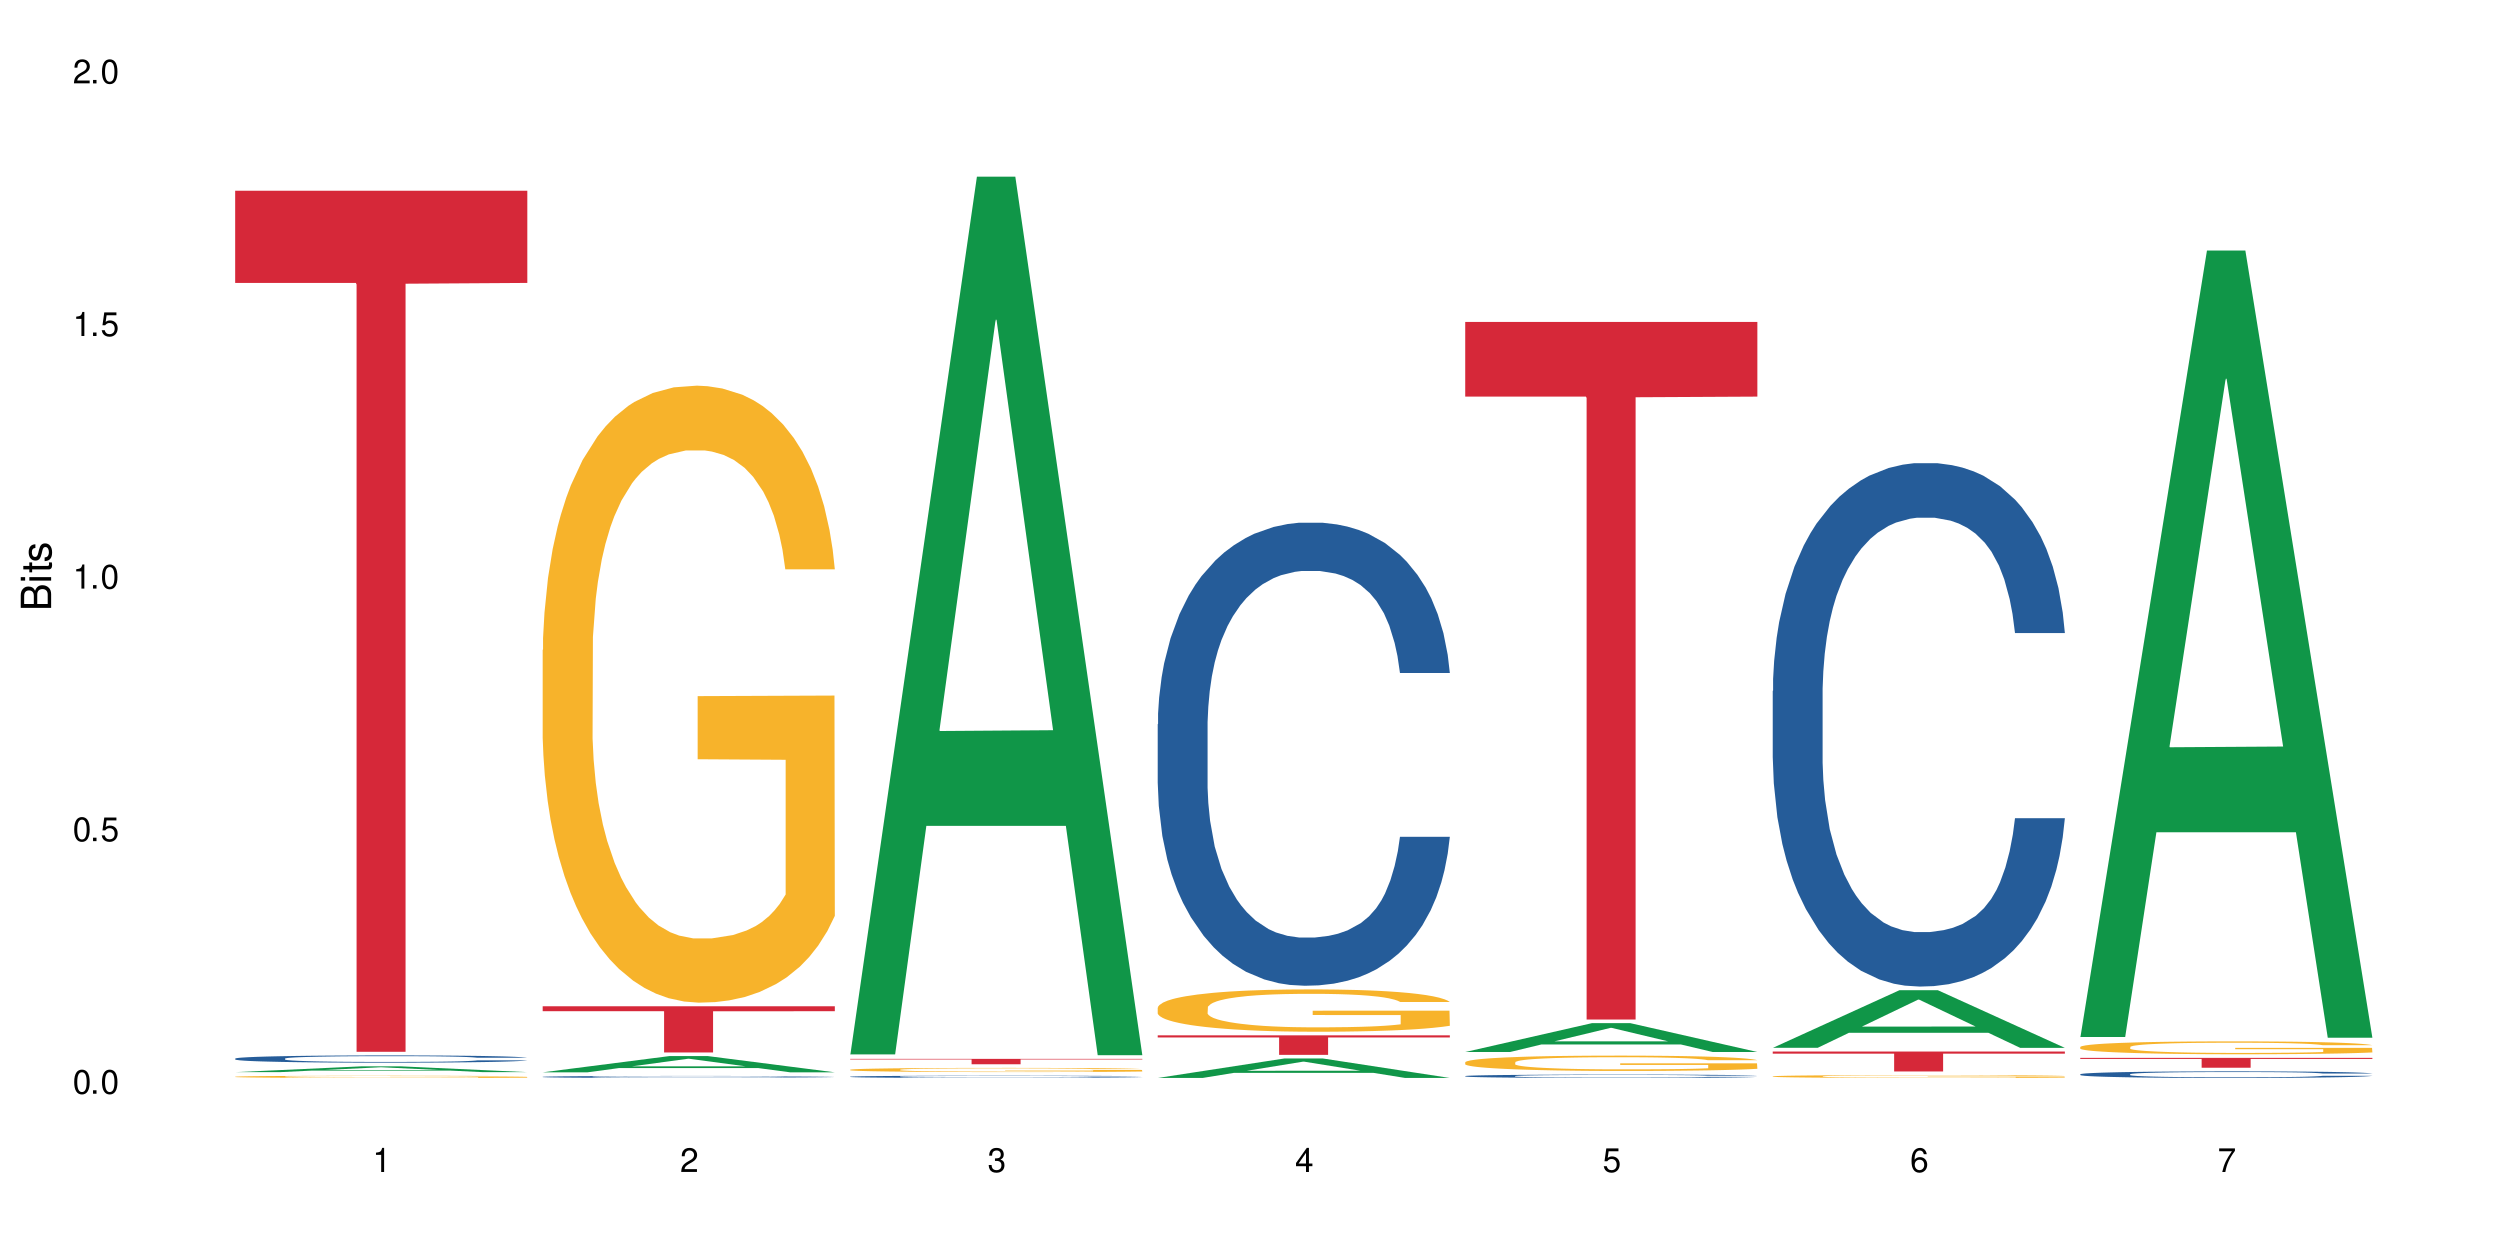<?xml version="1.0" encoding="UTF-8"?>
<svg xmlns="http://www.w3.org/2000/svg" xmlns:xlink="http://www.w3.org/1999/xlink" width="720" height="360" viewBox="0 0 720 360">
<defs>
<g>
<g id="glyph-0-0">
</g>
<g id="glyph-0-1">
<path d="M 2.641 -6.938 C 2 -6.938 1.422 -6.656 1.078 -6.172 C 0.641 -5.562 0.406 -4.641 0.406 -3.359 C 0.406 -1.016 1.188 0.219 2.641 0.219 C 4.078 0.219 4.859 -1.016 4.859 -3.297 C 4.859 -4.641 4.656 -5.547 4.203 -6.172 C 3.844 -6.656 3.281 -6.938 2.641 -6.938 Z M 2.641 -6.188 C 3.547 -6.188 4 -5.25 4 -3.375 C 4 -1.406 3.562 -0.484 2.625 -0.484 C 1.734 -0.484 1.281 -1.438 1.281 -3.344 C 1.281 -5.25 1.734 -6.188 2.641 -6.188 Z M 2.641 -6.188 "/>
</g>
<g id="glyph-0-2">
<path d="M 1.828 -1 L 0.828 -1 L 0.828 0 L 1.828 0 Z M 1.828 -1 "/>
</g>
<g id="glyph-0-3">
<path d="M 4.562 -6.797 L 1.062 -6.797 L 0.547 -3.094 L 1.328 -3.094 C 1.719 -3.562 2.047 -3.734 2.578 -3.734 C 3.484 -3.734 4.062 -3.109 4.062 -2.094 C 4.062 -1.125 3.484 -0.531 2.578 -0.531 C 1.828 -0.531 1.375 -0.906 1.188 -1.672 L 0.328 -1.672 C 0.453 -1.109 0.547 -0.844 0.75 -0.594 C 1.125 -0.078 1.828 0.219 2.594 0.219 C 3.969 0.219 4.922 -0.781 4.922 -2.219 C 4.922 -3.562 4.031 -4.484 2.719 -4.484 C 2.25 -4.484 1.859 -4.359 1.469 -4.062 L 1.734 -5.969 L 4.562 -5.969 Z M 4.562 -6.797 "/>
</g>
<g id="glyph-0-4">
<path d="M 2.484 -4.938 L 2.484 0 L 3.328 0 L 3.328 -6.938 L 2.766 -6.938 C 2.469 -5.875 2.281 -5.734 0.984 -5.562 L 0.984 -4.938 Z M 2.484 -4.938 "/>
</g>
<g id="glyph-0-5">
<path d="M 4.859 -0.828 L 1.281 -0.828 C 1.359 -1.406 1.672 -1.781 2.5 -2.281 L 3.469 -2.828 C 4.406 -3.344 4.906 -4.062 4.906 -4.906 C 4.906 -5.484 4.672 -6.031 4.266 -6.406 C 3.859 -6.766 3.375 -6.938 2.719 -6.938 C 1.859 -6.938 1.219 -6.625 0.844 -6.031 C 0.609 -5.672 0.5 -5.234 0.484 -4.531 L 1.328 -4.531 C 1.359 -5.016 1.406 -5.281 1.531 -5.516 C 1.75 -5.938 2.188 -6.203 2.703 -6.203 C 3.469 -6.203 4.031 -5.641 4.031 -4.891 C 4.031 -4.344 3.719 -3.859 3.125 -3.516 L 2.234 -3 C 0.812 -2.172 0.406 -1.531 0.328 -0.016 L 4.859 -0.016 Z M 4.859 -0.828 "/>
</g>
<g id="glyph-0-6">
<path d="M 2.125 -3.188 L 2.578 -3.188 C 3.5 -3.188 3.984 -2.766 3.984 -1.922 C 3.984 -1.062 3.469 -0.531 2.594 -0.531 C 1.656 -0.531 1.203 -1 1.156 -2.016 L 0.312 -2.016 C 0.344 -1.453 0.438 -1.094 0.609 -0.781 C 0.953 -0.109 1.625 0.219 2.547 0.219 C 3.953 0.219 4.859 -0.625 4.859 -1.938 C 4.859 -2.828 4.516 -3.297 3.703 -3.594 C 4.344 -3.844 4.656 -4.328 4.656 -5.031 C 4.656 -6.219 3.875 -6.938 2.578 -6.938 C 1.203 -6.938 0.484 -6.172 0.453 -4.703 L 1.297 -4.703 C 1.312 -5.125 1.344 -5.359 1.453 -5.578 C 1.641 -5.969 2.062 -6.203 2.594 -6.203 C 3.344 -6.203 3.797 -5.75 3.797 -5 C 3.797 -4.516 3.609 -4.219 3.25 -4.047 C 3.016 -3.953 2.703 -3.922 2.125 -3.906 Z M 2.125 -3.188 "/>
</g>
<g id="glyph-0-7">
<path d="M 3.141 -1.672 L 3.141 0 L 3.984 0 L 3.984 -1.672 L 4.984 -1.672 L 4.984 -2.438 L 3.984 -2.438 L 3.984 -6.938 L 3.359 -6.938 L 0.266 -2.578 L 0.266 -1.672 Z M 3.141 -2.438 L 1 -2.438 L 3.141 -5.5 Z M 3.141 -2.438 "/>
</g>
<g id="glyph-0-8">
<path d="M 4.781 -5.125 C 4.609 -6.266 3.891 -6.938 2.844 -6.938 C 2.094 -6.938 1.422 -6.578 1.031 -5.953 C 0.594 -5.266 0.406 -4.422 0.406 -3.172 C 0.406 -2 0.578 -1.25 0.984 -0.641 C 1.359 -0.078 1.953 0.219 2.703 0.219 C 3.984 0.219 4.922 -0.75 4.922 -2.094 C 4.922 -3.375 4.062 -4.281 2.844 -4.281 C 2.172 -4.281 1.641 -4.031 1.281 -3.516 C 1.281 -5.234 1.828 -6.188 2.797 -6.188 C 3.391 -6.188 3.797 -5.797 3.938 -5.125 Z M 2.734 -3.531 C 3.547 -3.531 4.062 -2.953 4.062 -2.031 C 4.062 -1.156 3.484 -0.531 2.703 -0.531 C 1.922 -0.531 1.328 -1.188 1.328 -2.078 C 1.328 -2.938 1.906 -3.531 2.734 -3.531 Z M 2.734 -3.531 "/>
</g>
<g id="glyph-0-9">
<path d="M 4.984 -6.797 L 0.438 -6.797 L 0.438 -5.969 L 4.109 -5.969 C 2.5 -3.656 1.828 -2.234 1.328 0 L 2.219 0 C 2.594 -2.172 3.453 -4.047 4.984 -6.094 Z M 4.984 -6.797 "/>
</g>
<g id="glyph-1-0">
</g>
<g id="glyph-1-1">
<path d="M 0 -0.953 L 0 -4.891 C 0 -5.719 -0.234 -6.344 -0.734 -6.797 C -1.188 -7.234 -1.812 -7.469 -2.5 -7.469 C -3.547 -7.469 -4.188 -7 -4.625 -5.875 C -4.984 -6.688 -5.625 -7.094 -6.531 -7.094 C -7.172 -7.094 -7.734 -6.859 -8.141 -6.391 C -8.562 -5.922 -8.75 -5.344 -8.75 -4.5 L -8.75 -0.953 Z M -4.984 -2.062 L -7.766 -2.062 L -7.766 -4.219 C -7.766 -4.844 -7.688 -5.203 -7.453 -5.5 C -7.219 -5.812 -6.859 -5.969 -6.375 -5.969 C -5.891 -5.969 -5.531 -5.812 -5.297 -5.5 C -5.062 -5.203 -4.984 -4.844 -4.984 -4.219 Z M -0.984 -2.062 L -4 -2.062 L -4 -4.781 C -4 -5.766 -3.438 -6.359 -2.484 -6.359 C -1.547 -6.359 -0.984 -5.766 -0.984 -4.781 Z M -0.984 -2.062 "/>
</g>
<g id="glyph-1-2">
<path d="M -6.281 -1.797 L -6.281 -0.797 L 0 -0.797 L 0 -1.797 Z M -8.75 -1.797 L -8.75 -0.797 L -7.484 -0.797 L -7.484 -1.797 Z M -8.75 -1.797 "/>
</g>
<g id="glyph-1-3">
<path d="M -6.281 -3.047 L -6.281 -2.016 L -8.016 -2.016 L -8.016 -1.016 L -6.281 -1.016 L -6.281 -0.172 L -5.469 -0.172 L -5.469 -1.016 L -0.719 -1.016 C -0.078 -1.016 0.281 -1.453 0.281 -2.234 C 0.281 -2.5 0.25 -2.719 0.188 -3.047 L -0.641 -3.047 C -0.609 -2.906 -0.594 -2.766 -0.594 -2.562 C -0.594 -2.141 -0.719 -2.016 -1.156 -2.016 L -5.469 -2.016 L -5.469 -3.047 Z M -6.281 -3.047 "/>
</g>
<g id="glyph-1-4">
<path d="M -4.531 -5.25 C -5.766 -5.25 -6.469 -4.422 -6.469 -2.969 C -6.469 -1.516 -5.719 -0.562 -4.547 -0.562 C -3.562 -0.562 -3.094 -1.062 -2.734 -2.562 L -2.516 -3.484 C -2.344 -4.188 -2.094 -4.469 -1.641 -4.469 C -1.047 -4.469 -0.641 -3.875 -0.641 -3 C -0.641 -2.453 -0.797 -2 -1.062 -1.75 C -1.25 -1.594 -1.422 -1.531 -1.875 -1.469 L -1.875 -0.406 C -0.422 -0.453 0.281 -1.266 0.281 -2.922 C 0.281 -4.5 -0.5 -5.516 -1.719 -5.516 C -2.656 -5.516 -3.172 -4.984 -3.469 -3.734 L -3.703 -2.766 C -3.891 -1.953 -4.156 -1.609 -4.594 -1.609 C -5.188 -1.609 -5.547 -2.125 -5.547 -2.938 C -5.547 -3.75 -5.203 -4.172 -4.531 -4.203 Z M -4.531 -5.25 "/>
</g>
</g>
</defs>
<rect x="-72" y="-36" width="864" height="432" fill="rgb(100%, 100%, 100%)" fill-opacity="1"/>
<path fill-rule="nonzero" fill="rgb(6.275%, 58.824%, 28.235%)" fill-opacity="1" d="M 67.73 308.777 L 67.82 308.777 L 104.227 307.098 L 115.281 307.098 L 151.867 308.777 L 139.012 308.777 L 129.844 308.34 L 89.664 308.34 L 80.676 308.777 L 67.73 308.777 L 93.527 308.156 L 126.156 308.156 L 109.887 307.371 L 109.707 307.371 L 109.527 307.375 L 93.438 308.156 L 93.527 308.156 Z M 67.73 308.777 "/>
<path fill-rule="nonzero" fill="rgb(14.51%, 36.078%, 60%)" fill-opacity="1" d="M 67.73 304.871 L 67.832 304.867 L 67.832 304.82 L 68.141 304.75 L 68.859 304.656 L 69.578 304.594 L 71.426 304.48 L 73.988 304.371 L 76.656 304.289 L 78.605 304.238 L 80.352 304.199 L 84.352 304.129 L 86.918 304.094 L 89.688 304.059 L 93.074 304.027 L 95.535 304.008 L 101.078 303.977 L 105.18 303.965 L 108.363 303.957 L 115.238 303.957 L 119.34 303.965 L 122.316 303.977 L 125.598 303.992 L 128.371 304.008 L 133.191 304.051 L 137.5 304.102 L 139.449 304.133 L 142.527 304.195 L 144.891 304.25 L 146.531 304.301 L 148.379 304.371 L 150.02 304.457 L 151.25 304.555 L 151.867 304.637 L 137.5 304.637 L 136.785 304.562 L 135.961 304.5 L 134.422 304.422 L 132.883 304.367 L 130.73 304.312 L 128.781 304.277 L 126.113 304.238 L 123.754 304.215 L 121.289 304.199 L 118.93 304.188 L 114.414 304.176 L 109.184 304.176 L 107.234 304.18 L 103.23 304.195 L 101.078 304.207 L 98 304.234 L 95.844 304.262 L 93.281 304.301 L 91.535 304.332 L 89.379 304.383 L 87.84 304.426 L 86.098 304.488 L 85.07 304.535 L 84.148 304.59 L 83.328 304.652 L 82.711 304.719 L 82.301 304.793 L 82.094 304.859 L 82.094 305.156 L 82.301 305.227 L 82.812 305.305 L 84.148 305.422 L 86.098 305.523 L 88.355 305.605 L 90.508 305.664 L 91.742 305.691 L 93.383 305.719 L 95.945 305.758 L 99.641 305.797 L 101.797 305.812 L 105.078 305.828 L 108.465 305.836 L 112.98 305.836 L 116.98 305.828 L 119.648 305.816 L 122.418 305.801 L 126.215 305.77 L 128.574 305.738 L 130.629 305.703 L 132.168 305.668 L 133.191 305.637 L 134.73 305.578 L 135.961 305.512 L 136.887 305.445 L 137.5 305.379 L 151.867 305.379 L 151.25 305.457 L 150.328 305.531 L 149.402 305.586 L 147.969 305.652 L 146.324 305.711 L 143.965 305.781 L 142.016 305.824 L 139.449 305.871 L 137.09 305.906 L 134.527 305.941 L 130.73 305.98 L 128.266 306 L 125.598 306.016 L 122.418 306.031 L 118.418 306.043 L 114.109 306.051 L 110.105 306.055 L 105.797 306.051 L 102.617 306.043 L 98.41 306.023 L 93.176 305.992 L 89.379 305.953 L 86.406 305.918 L 83.84 305.879 L 80.969 305.828 L 77.273 305.742 L 75.016 305.68 L 73.477 305.625 L 71.734 305.551 L 70.5 305.484 L 69.066 305.375 L 68.039 305.238 L 67.73 305.133 Z M 67.73 304.871 "/>
<path fill-rule="nonzero" fill="rgb(96.863%, 70.196%, 16.863%)" fill-opacity="1" d="M 67.73 310.094 L 67.832 310.094 L 67.832 310.082 L 68.242 310.055 L 69.27 310.02 L 70.605 309.988 L 72.039 309.965 L 72.965 309.953 L 74.504 309.938 L 75.836 309.922 L 79.223 309.898 L 83.531 309.875 L 85.891 309.863 L 88.559 309.852 L 92.355 309.844 L 94.102 309.84 L 99.438 309.828 L 105.488 309.824 L 112.16 309.82 L 115.238 309.82 L 119.441 309.824 L 125.188 309.832 L 128.473 309.836 L 131.039 309.844 L 133.707 309.852 L 136.988 309.863 L 140.066 309.875 L 142.527 309.891 L 144.992 309.906 L 147.043 309.926 L 148.789 309.945 L 150.328 309.969 L 151.25 309.988 L 151.867 310.012 L 137.605 310.012 L 136.785 309.988 L 135.859 309.973 L 134.32 309.953 L 131.242 309.93 L 128.371 309.914 L 125.906 309.906 L 122.828 309.898 L 119.855 309.895 L 116.469 309.891 L 114.414 309.887 L 108.977 309.887 L 104.055 309.891 L 101.18 309.898 L 99.129 309.902 L 96.254 309.91 L 94.512 309.918 L 93.484 309.922 L 90.406 309.938 L 88.355 309.957 L 87.227 309.965 L 85.789 309.984 L 84.762 310 L 83.633 310.023 L 83.02 310.039 L 82.199 310.078 L 82.094 310.184 L 82.402 310.203 L 83.02 310.23 L 83.84 310.25 L 86.301 310.289 L 88.457 310.312 L 90.305 310.324 L 91.742 310.336 L 94.512 310.352 L 95.641 310.355 L 98.309 310.367 L 101.078 310.375 L 104.465 310.383 L 107.027 310.387 L 116.363 310.387 L 122.52 310.383 L 126.422 310.379 L 129.09 310.375 L 130.832 310.371 L 132.988 310.363 L 134.527 310.359 L 135.961 310.352 L 137.707 310.344 L 137.707 310.203 L 112.363 310.203 L 112.363 310.141 L 151.762 310.141 L 151.867 310.363 L 149.711 310.379 L 147.043 310.395 L 144.48 310.406 L 141.812 310.418 L 138.016 310.43 L 134.938 310.434 L 130.215 310.441 L 125.906 310.449 L 121.395 310.453 L 108.465 310.453 L 103.949 310.449 L 100.359 310.445 L 97.074 310.438 L 93.793 310.43 L 89.688 310.418 L 87.02 310.41 L 84.25 310.398 L 81.48 310.383 L 79.016 310.367 L 77.375 310.355 L 75.734 310.34 L 73.988 310.324 L 72.348 310.305 L 71.117 310.285 L 69.988 310.266 L 69.168 310.246 L 68.348 310.223 L 67.938 310.199 L 67.73 310.184 Z M 67.73 310.094 "/>
<path fill-rule="nonzero" fill="rgb(83.922%, 15.686%, 22.353%)" fill-opacity="1" d="M 67.73 54.934 L 151.867 54.934 L 151.867 81.48 L 116.801 81.711 L 116.801 302.914 L 102.695 302.914 L 102.695 81.945 L 102.488 81.48 L 67.73 81.48 Z M 67.73 54.934 "/>
<path fill-rule="nonzero" fill="rgb(6.275%, 58.824%, 28.235%)" fill-opacity="1" d="M 156.293 308.824 L 156.383 308.82 L 192.789 304.152 L 203.844 304.152 L 240.43 308.832 L 227.574 308.832 L 218.406 307.609 L 178.227 307.609 L 169.238 308.824 L 156.293 308.824 L 182.094 307.105 L 214.723 307.102 L 198.453 304.918 L 198.273 304.914 L 198.094 304.926 L 182.004 307.102 L 182.094 307.105 Z M 156.293 308.824 "/>
<path fill-rule="nonzero" fill="rgb(14.51%, 36.078%, 60%)" fill-opacity="1" d="M 156.293 310.125 L 156.398 310.125 L 156.398 310.113 L 156.703 310.094 L 157.422 310.066 L 158.141 310.051 L 159.988 310.02 L 162.555 309.988 L 165.223 309.965 L 167.172 309.949 L 168.914 309.941 L 172.918 309.922 L 175.48 309.91 L 178.25 309.902 L 181.637 309.891 L 184.102 309.887 L 189.641 309.879 L 193.746 309.875 L 196.926 309.871 L 203.801 309.871 L 207.902 309.875 L 210.879 309.879 L 214.164 309.883 L 216.934 309.887 L 221.754 309.898 L 226.066 309.914 L 228.016 309.922 L 231.094 309.938 L 233.453 309.953 L 235.094 309.969 L 236.941 309.988 L 238.582 310.012 L 239.812 310.039 L 240.43 310.062 L 226.066 310.062 L 225.348 310.039 L 224.527 310.023 L 222.988 310 L 221.449 309.988 L 219.293 309.973 L 217.344 309.961 L 214.676 309.949 L 212.316 309.945 L 209.855 309.941 L 207.492 309.938 L 202.98 309.934 L 195.797 309.934 L 191.797 309.938 L 189.641 309.941 L 186.562 309.949 L 184.406 309.957 L 181.844 309.969 L 180.098 309.977 L 177.945 309.988 L 176.406 310.004 L 174.66 310.02 L 173.633 310.035 L 172.711 310.047 L 171.891 310.066 L 171.273 310.086 L 170.863 310.105 L 170.66 310.121 L 170.66 310.207 L 170.863 310.223 L 171.379 310.246 L 172.711 310.277 L 174.66 310.309 L 176.918 310.328 L 179.074 310.344 L 180.305 310.352 L 181.945 310.363 L 184.512 310.371 L 188.203 310.383 L 190.359 310.387 L 193.641 310.391 L 197.027 310.395 L 201.543 310.395 L 205.543 310.391 L 208.211 310.387 L 210.98 310.383 L 214.777 310.375 L 217.137 310.367 L 219.191 310.355 L 220.73 310.348 L 221.754 310.34 L 223.293 310.32 L 224.527 310.305 L 225.449 310.285 L 226.066 310.266 L 240.43 310.266 L 239.812 310.289 L 238.891 310.309 L 237.969 310.324 L 236.531 310.344 L 234.891 310.359 L 232.527 310.379 L 230.578 310.391 L 228.016 310.402 L 225.656 310.414 L 223.09 310.422 L 219.293 310.434 L 216.832 310.438 L 214.164 310.441 L 210.98 310.449 L 206.98 310.449 L 202.672 310.453 L 194.359 310.453 L 191.18 310.449 L 186.973 310.445 L 181.738 310.438 L 177.945 310.426 L 174.969 310.418 L 172.402 310.406 L 169.531 310.391 L 165.836 310.367 L 163.578 310.352 L 162.039 310.336 L 160.297 310.312 L 159.066 310.297 L 157.629 310.266 L 156.602 310.227 L 156.293 310.199 Z M 156.293 310.125 "/>
<path fill-rule="nonzero" fill="rgb(96.863%, 70.196%, 16.863%)" fill-opacity="1" d="M 156.293 187.176 L 156.398 187.016 L 156.398 183.77 L 156.809 176.465 L 157.832 166.406 L 159.168 158.129 L 160.605 151.637 L 161.527 148.23 L 163.066 143.359 L 164.398 139.789 L 167.785 132.488 L 172.094 125.672 L 174.457 122.75 L 177.121 119.992 L 180.918 116.91 L 182.664 115.773 L 188 113.176 L 194.051 111.555 L 200.723 111.066 L 203.801 111.23 L 208.008 111.879 L 213.754 113.664 L 217.035 115.285 L 219.602 116.91 L 222.27 119.02 L 225.551 122.266 L 228.629 126.16 L 231.094 130.055 L 233.555 134.922 L 235.605 140.113 L 237.352 145.793 L 238.891 152.609 L 239.812 158.289 L 240.43 163.969 L 226.168 163.969 L 225.348 158.289 L 224.422 153.91 L 222.883 148.555 L 221.344 144.66 L 219.805 141.574 L 216.934 137.355 L 214.473 134.758 L 211.395 132.488 L 208.418 131.027 L 205.031 130.055 L 202.98 129.73 L 197.543 129.73 L 192.617 130.863 L 189.742 132.164 L 187.691 133.461 L 184.816 135.895 L 183.074 137.844 L 182.047 139.141 L 178.969 144.172 L 176.918 148.715 L 175.789 151.801 L 174.352 156.668 L 173.328 161.051 L 172.199 167.539 L 171.582 172.41 L 170.762 183.445 L 170.66 212.656 L 170.965 218.82 L 171.582 225.477 L 172.402 231.316 L 173.633 237.484 L 174.867 242.191 L 177.02 248.52 L 178.867 252.738 L 180.305 255.5 L 183.074 259.879 L 184.203 261.34 L 186.871 264.262 L 189.641 266.535 L 193.027 268.48 L 195.59 269.453 L 199.695 270.266 L 204.93 270.266 L 211.086 269.293 L 214.984 267.992 L 217.652 266.695 L 219.395 265.559 L 221.551 263.773 L 223.09 262.152 L 224.527 260.367 L 226.27 257.609 L 226.27 218.82 L 200.926 218.66 L 200.926 200.484 L 240.328 200.32 L 240.43 263.773 L 238.273 268.156 L 235.605 272.375 L 233.043 275.621 L 230.375 278.379 L 226.578 281.465 L 223.5 283.41 L 218.781 285.684 L 214.473 287.145 L 209.957 288.117 L 205.953 288.605 L 201.234 288.766 L 197.027 288.441 L 192.512 287.469 L 188.922 286.168 L 185.641 284.547 L 182.355 282.438 L 178.25 279.027 L 175.582 276.27 L 172.812 272.863 L 170.043 268.805 L 167.582 264.422 L 165.938 261.016 L 164.297 257.121 L 162.555 252.254 L 160.91 246.734 L 159.68 241.703 L 158.551 236.023 L 157.73 230.668 L 156.91 223.367 L 156.5 217.523 L 156.293 212.492 Z M 156.293 187.176 "/>
<path fill-rule="nonzero" fill="rgb(83.922%, 15.686%, 22.353%)" fill-opacity="1" d="M 156.293 289.809 L 240.43 289.809 L 240.43 291.23 L 205.363 291.246 L 205.363 303.109 L 191.258 303.109 L 191.258 291.258 L 191.051 291.23 L 156.293 291.23 Z M 156.293 289.809 "/>
<path fill-rule="nonzero" fill="rgb(6.275%, 58.824%, 28.235%)" fill-opacity="1" d="M 244.859 303.668 L 244.949 303.43 L 281.352 50.871 L 292.41 50.871 L 328.992 303.906 L 316.141 303.906 L 306.969 237.855 L 266.789 237.855 L 257.801 303.668 L 244.859 303.668 L 270.656 210.531 L 303.285 210.297 L 287.016 92.211 L 286.836 91.977 L 286.656 92.688 L 270.566 210.297 L 270.656 210.531 Z M 244.859 303.668 "/>
<path fill-rule="nonzero" fill="rgb(14.51%, 36.078%, 60%)" fill-opacity="1" d="M 244.859 310.086 L 244.961 310.082 L 244.961 310.07 L 245.27 310.047 L 245.988 310.02 L 246.703 310 L 248.551 309.965 L 251.117 309.93 L 253.785 309.902 L 255.734 309.887 L 257.477 309.875 L 261.48 309.852 L 264.043 309.84 L 266.816 309.832 L 270.199 309.82 L 272.664 309.816 L 278.203 309.805 L 282.309 309.801 L 296.469 309.801 L 299.441 309.805 L 302.727 309.809 L 305.496 309.816 L 310.32 309.828 L 314.629 309.844 L 316.578 309.855 L 319.656 309.875 L 322.016 309.891 L 323.656 309.906 L 325.504 309.93 L 327.145 309.957 L 328.379 309.988 L 328.992 310.012 L 314.629 310.012 L 313.91 309.988 L 313.09 309.969 L 311.551 309.945 L 310.012 309.93 L 307.855 309.91 L 305.906 309.898 L 303.238 309.887 L 300.879 309.879 L 298.418 309.875 L 296.059 309.871 L 291.543 309.867 L 286.309 309.867 L 284.359 309.871 L 280.359 309.875 L 278.203 309.879 L 275.125 309.887 L 272.973 309.895 L 270.406 309.906 L 268.66 309.918 L 266.508 309.934 L 264.969 309.945 L 263.223 309.965 L 262.199 309.98 L 261.273 309.996 L 260.453 310.016 L 259.84 310.039 L 259.426 310.059 L 259.223 310.082 L 259.223 310.176 L 259.426 310.195 L 259.941 310.219 L 261.273 310.258 L 263.223 310.289 L 265.48 310.312 L 267.637 310.332 L 268.867 310.34 L 270.508 310.352 L 273.074 310.363 L 276.77 310.375 L 278.922 310.379 L 282.207 310.383 L 285.59 310.387 L 290.105 310.387 L 294.109 310.383 L 296.773 310.379 L 299.547 310.375 L 303.344 310.367 L 305.703 310.355 L 307.754 310.344 L 309.293 310.332 L 310.32 310.324 L 311.859 310.305 L 313.09 310.285 L 314.012 310.266 L 314.629 310.242 L 328.992 310.242 L 328.379 310.266 L 327.453 310.289 L 326.531 310.309 L 325.094 310.328 L 323.453 310.348 L 321.094 310.367 L 319.145 310.383 L 316.578 310.398 L 314.219 310.41 L 311.652 310.418 L 307.855 310.43 L 305.395 310.438 L 302.727 310.441 L 299.547 310.445 L 295.543 310.449 L 291.234 310.453 L 282.926 310.453 L 279.742 310.449 L 275.535 310.445 L 270.305 310.434 L 266.508 310.422 L 263.531 310.41 L 260.965 310.398 L 258.094 310.383 L 254.398 310.355 L 252.145 310.336 L 250.605 310.32 L 248.859 310.297 L 247.629 310.277 L 246.191 310.242 L 245.164 310.199 L 244.859 310.168 Z M 244.859 310.086 "/>
<path fill-rule="nonzero" fill="rgb(96.863%, 70.196%, 16.863%)" fill-opacity="1" d="M 244.859 308.07 L 244.961 308.07 L 244.961 308.047 L 245.371 307.996 L 246.398 307.93 L 247.73 307.875 L 249.168 307.828 L 250.09 307.809 L 251.629 307.773 L 252.965 307.75 L 256.348 307.699 L 260.66 307.652 L 263.02 307.633 L 265.688 307.617 L 269.484 307.594 L 271.227 307.586 L 276.562 307.57 L 282.617 307.559 L 289.285 307.555 L 292.363 307.555 L 296.57 307.562 L 302.316 307.574 L 305.598 307.582 L 308.164 307.594 L 310.832 307.609 L 314.117 307.633 L 317.195 307.656 L 319.656 307.684 L 322.117 307.715 L 324.172 307.75 L 325.914 307.789 L 327.453 307.836 L 328.379 307.875 L 328.992 307.914 L 314.73 307.914 L 313.91 307.875 L 312.988 307.844 L 311.449 307.809 L 309.91 307.781 L 308.371 307.762 L 305.496 307.734 L 303.035 307.715 L 299.957 307.699 L 296.98 307.691 L 293.594 307.684 L 291.543 307.68 L 286.105 307.68 L 281.18 307.688 L 278.309 307.699 L 276.254 307.707 L 273.383 307.723 L 271.637 307.738 L 270.613 307.746 L 267.535 307.781 L 265.48 307.809 L 264.352 307.832 L 262.918 307.863 L 261.891 307.895 L 260.762 307.938 L 260.145 307.969 L 259.324 308.047 L 259.223 308.242 L 259.531 308.285 L 260.145 308.328 L 260.965 308.367 L 262.199 308.41 L 263.43 308.441 L 265.582 308.484 L 267.43 308.516 L 268.867 308.531 L 271.637 308.562 L 272.766 308.57 L 275.434 308.59 L 278.203 308.605 L 281.59 308.621 L 284.156 308.625 L 288.258 308.633 L 293.492 308.633 L 299.648 308.625 L 303.547 308.617 L 306.215 308.609 L 307.961 308.602 L 310.113 308.59 L 311.652 308.578 L 313.09 308.566 L 314.832 308.547 L 314.832 308.285 L 289.492 308.281 L 289.492 308.16 L 328.891 308.16 L 328.992 308.59 L 326.84 308.617 L 324.172 308.648 L 321.605 308.668 L 318.938 308.688 L 315.141 308.707 L 312.062 308.723 L 307.344 308.738 L 303.035 308.746 L 298.52 308.754 L 294.52 308.758 L 289.797 308.758 L 285.59 308.754 L 281.078 308.75 L 277.484 308.738 L 274.203 308.73 L 270.918 308.715 L 266.816 308.691 L 264.148 308.672 L 261.379 308.648 L 258.605 308.621 L 256.145 308.594 L 254.504 308.57 L 252.859 308.543 L 251.117 308.512 L 249.477 308.473 L 248.242 308.438 L 247.113 308.402 L 246.293 308.363 L 245.473 308.316 L 245.062 308.277 L 244.859 308.242 Z M 244.859 308.07 "/>
<path fill-rule="nonzero" fill="rgb(83.922%, 15.686%, 22.353%)" fill-opacity="1" d="M 244.859 304.949 L 328.992 304.949 L 328.992 305.117 L 293.93 305.117 L 293.93 306.512 L 279.82 306.512 L 279.82 305.121 L 279.617 305.117 L 244.859 305.117 Z M 244.859 304.949 "/>
<path fill-rule="nonzero" fill="rgb(6.275%, 58.824%, 28.235%)" fill-opacity="1" d="M 333.422 310.449 L 333.512 310.441 L 369.914 304.84 L 380.973 304.84 L 417.555 310.453 L 404.703 310.453 L 395.535 308.988 L 355.355 308.988 L 346.363 310.449 L 333.422 310.449 L 359.219 308.383 L 391.848 308.375 L 375.578 305.758 L 375.398 305.75 L 375.219 305.766 L 359.129 308.375 L 359.219 308.383 Z M 333.422 310.449 "/>
<path fill-rule="nonzero" fill="rgb(14.51%, 36.078%, 60%)" fill-opacity="1" d="M 333.422 208.57 L 333.523 208.449 L 333.523 205.523 L 333.832 200.891 L 334.551 195.043 L 335.27 191.02 L 337.113 183.828 L 339.68 176.879 L 342.348 171.516 L 344.297 168.348 L 346.043 165.91 L 350.043 161.398 L 352.609 159.082 L 355.379 157.012 L 358.766 154.938 L 361.227 153.719 L 366.766 151.77 L 370.871 150.914 L 374.051 150.551 L 380.926 150.551 L 385.031 151.035 L 388.008 151.645 L 391.289 152.621 L 394.059 153.719 L 398.883 156.398 L 403.191 159.812 L 405.141 161.766 L 408.219 165.543 L 410.578 169.199 L 412.223 172.367 L 414.066 176.879 L 415.711 182.363 L 416.941 188.582 L 417.555 193.824 L 403.191 193.824 L 402.473 188.945 L 401.652 185.168 L 400.113 180.172 L 398.574 176.637 L 396.422 173.102 L 394.469 170.785 L 391.805 168.469 L 389.441 167.004 L 386.98 165.91 L 384.621 165.176 L 380.105 164.445 L 374.875 164.445 L 372.922 164.688 L 368.922 165.664 L 366.766 166.52 L 363.688 168.223 L 361.535 169.809 L 358.969 172.246 L 357.227 174.32 L 355.07 177.488 L 353.531 180.293 L 351.789 184.316 L 350.762 187.363 L 349.836 190.773 L 349.016 194.797 L 348.402 199.062 L 347.992 203.574 L 347.785 207.961 L 347.785 226.855 L 347.992 231.246 L 348.504 236.363 L 349.836 243.801 L 351.789 250.262 L 354.043 255.379 L 356.199 259.039 L 357.43 260.742 L 359.07 262.695 L 361.637 265.133 L 365.332 267.57 L 367.484 268.547 L 370.77 269.52 L 374.156 270.008 L 378.668 270.008 L 382.672 269.52 L 385.34 268.91 L 388.109 267.938 L 391.906 265.863 L 394.266 263.914 L 396.316 261.598 L 397.855 259.281 L 398.883 257.332 L 400.422 253.551 L 401.652 249.406 L 402.578 245.141 L 403.191 240.996 L 417.555 240.996 L 416.941 245.871 L 416.016 250.625 L 415.094 254.16 L 413.656 258.426 L 412.016 262.207 L 409.656 266.473 L 407.707 269.277 L 405.141 272.324 L 402.781 274.641 L 400.215 276.711 L 396.422 279.148 L 393.957 280.367 L 391.289 281.465 L 388.109 282.441 L 384.109 283.293 L 379.797 283.781 L 375.797 283.902 L 371.488 283.66 L 368.305 283.172 L 364.102 282.074 L 358.867 279.883 L 355.07 277.566 L 352.094 275.25 L 349.531 272.812 L 346.656 269.52 L 342.965 264.156 L 340.707 260.012 L 339.168 256.598 L 337.422 251.844 L 336.191 247.578 L 334.754 240.754 L 333.73 232.098 L 333.422 225.395 Z M 333.422 208.57 "/>
<path fill-rule="nonzero" fill="rgb(96.863%, 70.196%, 16.863%)" fill-opacity="1" d="M 333.422 290.168 L 333.523 290.16 L 333.523 289.934 L 333.934 289.434 L 334.961 288.742 L 336.293 288.176 L 337.73 287.73 L 338.652 287.496 L 340.191 287.164 L 341.527 286.918 L 344.914 286.418 L 349.223 285.949 L 351.582 285.75 L 354.25 285.559 L 358.047 285.348 L 359.789 285.27 L 365.125 285.09 L 371.18 284.98 L 377.848 284.945 L 380.926 284.957 L 385.133 285.004 L 390.879 285.125 L 394.164 285.234 L 396.727 285.348 L 399.395 285.492 L 402.68 285.715 L 405.758 285.98 L 408.219 286.25 L 410.684 286.582 L 412.734 286.941 L 414.477 287.328 L 416.016 287.797 L 416.941 288.188 L 417.555 288.578 L 403.293 288.578 L 402.473 288.188 L 401.551 287.887 L 400.012 287.52 L 398.473 287.25 L 396.934 287.039 L 394.059 286.75 L 391.598 286.574 L 388.52 286.418 L 385.543 286.316 L 382.156 286.25 L 380.105 286.227 L 374.668 286.227 L 369.742 286.305 L 366.871 286.395 L 364.816 286.484 L 361.945 286.648 L 360.199 286.785 L 359.176 286.871 L 356.098 287.219 L 354.043 287.531 L 352.914 287.742 L 351.48 288.074 L 350.453 288.375 L 349.324 288.82 L 348.711 289.156 L 347.887 289.914 L 347.785 291.918 L 348.094 292.34 L 348.711 292.797 L 349.531 293.199 L 350.762 293.621 L 351.992 293.945 L 354.148 294.379 L 355.992 294.668 L 357.43 294.859 L 360.199 295.16 L 361.328 295.258 L 363.996 295.461 L 366.766 295.613 L 370.152 295.75 L 372.719 295.816 L 376.824 295.871 L 382.055 295.871 L 388.211 295.805 L 392.109 295.715 L 394.777 295.625 L 396.523 295.547 L 398.676 295.426 L 400.215 295.312 L 401.652 295.191 L 403.398 295.004 L 403.398 292.34 L 378.055 292.328 L 378.055 291.082 L 417.453 291.07 L 417.555 295.426 L 415.402 295.727 L 412.734 296.016 L 410.168 296.238 L 407.5 296.43 L 403.703 296.641 L 400.625 296.773 L 395.906 296.93 L 391.598 297.027 L 387.082 297.098 L 383.082 297.129 L 378.363 297.141 L 374.156 297.117 L 369.641 297.051 L 366.051 296.961 L 362.766 296.852 L 359.484 296.707 L 355.379 296.473 L 352.711 296.281 L 349.941 296.051 L 347.172 295.77 L 344.707 295.469 L 343.066 295.238 L 341.426 294.969 L 339.68 294.637 L 338.039 294.258 L 336.809 293.91 L 335.68 293.52 L 334.859 293.152 L 334.035 292.652 L 333.625 292.25 L 333.422 291.906 Z M 333.422 290.168 "/>
<path fill-rule="nonzero" fill="rgb(83.922%, 15.686%, 22.353%)" fill-opacity="1" d="M 333.422 298.184 L 417.555 298.184 L 417.555 298.785 L 382.492 298.789 L 382.492 303.797 L 368.383 303.797 L 368.383 298.793 L 368.18 298.785 L 333.422 298.785 Z M 333.422 298.184 "/>
<path fill-rule="nonzero" fill="rgb(6.275%, 58.824%, 28.235%)" fill-opacity="1" d="M 421.984 302.969 L 422.074 302.961 L 458.48 294.668 L 469.535 294.668 L 506.121 302.977 L 493.266 302.977 L 484.098 300.809 L 443.918 300.809 L 434.93 302.969 L 421.984 302.969 L 447.781 299.91 L 480.41 299.902 L 464.141 296.023 L 463.961 296.016 L 463.781 296.039 L 447.691 299.902 L 447.781 299.91 Z M 421.984 302.969 "/>
<path fill-rule="nonzero" fill="rgb(14.51%, 36.078%, 60%)" fill-opacity="1" d="M 421.984 309.902 L 422.086 309.902 L 422.086 309.883 L 422.395 309.848 L 423.113 309.805 L 423.832 309.777 L 425.68 309.723 L 428.242 309.672 L 430.91 309.633 L 432.859 309.609 L 434.605 309.594 L 438.605 309.559 L 441.172 309.543 L 443.941 309.527 L 447.328 309.512 L 449.789 309.504 L 455.332 309.488 L 459.434 309.484 L 462.617 309.48 L 469.488 309.48 L 473.594 309.484 L 476.57 309.488 L 479.852 309.496 L 482.625 309.504 L 487.445 309.523 L 491.754 309.547 L 493.703 309.562 L 496.781 309.59 L 499.145 309.617 L 500.785 309.641 L 502.633 309.672 L 504.273 309.711 L 505.504 309.758 L 506.121 309.797 L 491.754 309.797 L 491.035 309.762 L 490.215 309.734 L 488.676 309.695 L 487.137 309.672 L 484.984 309.645 L 483.035 309.629 L 480.367 309.609 L 478.008 309.602 L 475.543 309.594 L 473.184 309.586 L 468.668 309.582 L 461.488 309.582 L 457.484 309.59 L 455.332 309.598 L 452.254 309.609 L 450.098 309.621 L 447.531 309.637 L 445.789 309.652 L 443.633 309.676 L 442.094 309.699 L 440.352 309.727 L 439.324 309.75 L 438.402 309.773 L 437.582 309.805 L 436.965 309.836 L 436.555 309.867 L 436.348 309.898 L 436.348 310.039 L 436.555 310.07 L 437.066 310.105 L 438.402 310.16 L 440.352 310.207 L 442.609 310.246 L 444.762 310.273 L 445.992 310.285 L 447.637 310.301 L 450.199 310.316 L 453.895 310.336 L 456.051 310.34 L 459.332 310.348 L 462.719 310.352 L 467.234 310.352 L 471.234 310.348 L 473.902 310.344 L 476.672 310.336 L 480.469 310.32 L 482.828 310.309 L 484.879 310.289 L 486.418 310.273 L 487.445 310.262 L 488.984 310.23 L 490.215 310.203 L 491.141 310.172 L 491.754 310.141 L 506.121 310.141 L 505.504 310.176 L 504.582 310.211 L 503.656 310.238 L 502.223 310.27 L 500.578 310.297 L 498.219 310.328 L 496.27 310.348 L 493.703 310.371 L 491.344 310.387 L 488.781 310.402 L 484.984 310.418 L 482.52 310.43 L 479.852 310.438 L 476.672 310.441 L 472.672 310.449 L 468.363 310.453 L 460.051 310.453 L 456.871 310.449 L 452.664 310.441 L 447.43 310.426 L 443.633 310.406 L 440.66 310.391 L 438.094 310.371 L 435.219 310.348 L 431.527 310.309 L 429.27 310.281 L 427.73 310.254 L 425.984 310.219 L 424.754 310.188 L 423.32 310.141 L 422.293 310.074 L 421.984 310.027 Z M 421.984 309.902 "/>
<path fill-rule="nonzero" fill="rgb(96.863%, 70.196%, 16.863%)" fill-opacity="1" d="M 421.984 305.914 L 422.086 305.906 L 422.086 305.828 L 422.496 305.645 L 423.523 305.395 L 424.859 305.191 L 426.293 305.027 L 427.219 304.945 L 428.758 304.824 L 430.09 304.734 L 433.477 304.551 L 437.785 304.383 L 440.145 304.309 L 442.812 304.242 L 446.609 304.164 L 448.355 304.137 L 453.688 304.074 L 459.742 304.031 L 466.41 304.02 L 469.488 304.023 L 473.695 304.039 L 479.441 304.086 L 482.727 304.125 L 485.293 304.164 L 487.957 304.219 L 491.242 304.297 L 494.32 304.395 L 496.781 304.492 L 499.246 304.613 L 501.297 304.742 L 503.043 304.883 L 504.582 305.055 L 505.504 305.195 L 506.121 305.336 L 491.859 305.336 L 491.035 305.195 L 490.113 305.086 L 488.574 304.953 L 487.035 304.855 L 485.496 304.777 L 482.625 304.672 L 480.16 304.609 L 477.082 304.551 L 474.105 304.516 L 470.723 304.492 L 468.668 304.484 L 463.23 304.484 L 458.305 304.512 L 455.434 304.543 L 453.383 304.578 L 450.508 304.637 L 448.766 304.688 L 447.738 304.719 L 444.66 304.844 L 442.609 304.957 L 441.48 305.031 L 440.043 305.152 L 439.016 305.262 L 437.887 305.426 L 437.273 305.547 L 436.453 305.82 L 436.348 306.547 L 436.656 306.699 L 437.273 306.863 L 438.094 307.008 L 439.324 307.164 L 440.555 307.281 L 442.711 307.438 L 444.559 307.543 L 445.992 307.609 L 448.766 307.719 L 449.895 307.758 L 452.562 307.828 L 455.332 307.887 L 458.715 307.934 L 461.281 307.957 L 465.387 307.977 L 470.617 307.977 L 476.773 307.953 L 480.676 307.922 L 483.34 307.891 L 485.086 307.859 L 487.242 307.816 L 488.781 307.777 L 490.215 307.73 L 491.961 307.664 L 491.961 306.699 L 466.617 306.695 L 466.617 306.242 L 506.016 306.238 L 506.121 307.816 L 503.965 307.926 L 501.297 308.031 L 498.73 308.109 L 496.066 308.18 L 492.27 308.258 L 489.191 308.305 L 484.469 308.359 L 480.16 308.398 L 475.645 308.422 L 471.645 308.434 L 466.926 308.438 L 462.719 308.43 L 458.203 308.406 L 454.613 308.375 L 451.328 308.332 L 448.047 308.281 L 443.941 308.195 L 441.273 308.129 L 438.504 308.043 L 435.734 307.941 L 433.27 307.832 L 431.629 307.746 L 429.988 307.652 L 428.242 307.531 L 426.602 307.395 L 425.371 307.27 L 424.242 307.125 L 423.422 306.992 L 422.602 306.812 L 422.191 306.668 L 421.984 306.543 Z M 421.984 305.914 "/>
<path fill-rule="nonzero" fill="rgb(83.922%, 15.686%, 22.353%)" fill-opacity="1" d="M 421.984 92.719 L 506.121 92.719 L 506.121 114.223 L 471.055 114.41 L 471.055 293.625 L 456.945 293.625 L 456.945 114.602 L 456.742 114.223 L 421.984 114.223 Z M 421.984 92.719 "/>
<path fill-rule="nonzero" fill="rgb(6.275%, 58.824%, 28.235%)" fill-opacity="1" d="M 510.547 301.773 L 510.637 301.758 L 547.043 285.18 L 558.098 285.18 L 594.684 301.789 L 581.828 301.789 L 572.66 297.453 L 532.48 297.453 L 523.492 301.773 L 510.547 301.773 L 536.348 295.66 L 568.977 295.645 L 552.707 287.895 L 552.527 287.879 L 552.348 287.926 L 536.258 295.645 L 536.348 295.66 Z M 510.547 301.773 "/>
<path fill-rule="nonzero" fill="rgb(14.51%, 36.078%, 60%)" fill-opacity="1" d="M 510.547 198.992 L 510.652 198.855 L 510.652 195.547 L 510.957 190.312 L 511.676 183.699 L 512.395 179.152 L 514.242 171.023 L 516.809 163.172 L 519.473 157.109 L 521.426 153.527 L 523.168 150.773 L 527.168 145.676 L 529.734 143.055 L 532.504 140.715 L 535.891 138.371 L 538.355 136.992 L 543.895 134.789 L 548 133.824 L 551.18 133.41 L 558.055 133.41 L 562.156 133.965 L 565.133 134.652 L 568.418 135.754 L 571.188 136.992 L 576.008 140.023 L 580.32 143.883 L 582.27 146.086 L 585.348 150.359 L 587.707 154.492 L 589.348 158.074 L 591.195 163.172 L 592.836 169.371 L 594.066 176.398 L 594.684 182.32 L 580.32 182.32 L 579.602 176.812 L 578.781 172.539 L 577.242 166.891 L 575.703 162.895 L 573.547 158.898 L 571.598 156.281 L 568.93 153.664 L 566.57 152.012 L 564.105 150.773 L 561.746 149.945 L 557.234 149.117 L 552 149.117 L 550.051 149.395 L 546.051 150.496 L 543.895 151.461 L 540.816 153.391 L 538.66 155.18 L 536.098 157.938 L 534.352 160.277 L 532.199 163.859 L 530.66 167.027 L 528.914 171.574 L 527.887 175.02 L 526.965 178.879 L 526.145 183.426 L 525.527 188.246 L 525.117 193.344 L 524.914 198.305 L 524.914 219.66 L 525.117 224.617 L 525.629 230.406 L 526.965 238.809 L 528.914 246.113 L 531.172 251.898 L 533.324 256.031 L 534.559 257.961 L 536.199 260.164 L 538.766 262.922 L 542.457 265.676 L 544.613 266.777 L 547.895 267.879 L 551.281 268.43 L 555.797 268.43 L 559.797 267.879 L 562.465 267.191 L 565.234 266.09 L 569.031 263.746 L 571.391 261.543 L 573.445 258.926 L 574.984 256.309 L 576.008 254.102 L 577.547 249.832 L 578.781 245.148 L 579.703 240.324 L 580.32 235.641 L 594.684 235.641 L 594.066 241.152 L 593.145 246.523 L 592.223 250.52 L 590.785 255.344 L 589.145 259.613 L 586.781 264.438 L 584.832 267.605 L 582.27 271.051 L 579.91 273.668 L 577.344 276.008 L 573.547 278.766 L 571.086 280.141 L 568.418 281.383 L 565.234 282.484 L 561.234 283.449 L 556.926 284 L 552.922 284.137 L 548.613 283.863 L 545.434 283.312 L 541.227 282.07 L 535.992 279.59 L 532.199 276.973 L 529.223 274.355 L 526.656 271.602 L 523.785 267.879 L 520.09 261.816 L 517.832 257.133 L 516.293 253.277 L 514.551 247.902 L 513.316 243.082 L 511.883 235.367 L 510.855 225.582 L 510.547 218.004 Z M 510.547 198.992 "/>
<path fill-rule="nonzero" fill="rgb(96.863%, 70.196%, 16.863%)" fill-opacity="1" d="M 510.547 309.98 L 510.652 309.98 L 510.652 309.965 L 511.062 309.93 L 512.086 309.883 L 513.422 309.848 L 514.855 309.816 L 515.781 309.801 L 517.32 309.777 L 518.652 309.762 L 522.039 309.727 L 526.348 309.695 L 528.707 309.684 L 531.375 309.668 L 535.172 309.656 L 536.918 309.648 L 542.254 309.637 L 548.305 309.629 L 558.055 309.629 L 562.262 309.633 L 568.008 309.641 L 571.289 309.648 L 573.855 309.656 L 576.523 309.664 L 579.805 309.68 L 582.883 309.699 L 585.348 309.715 L 587.809 309.738 L 589.859 309.762 L 591.605 309.789 L 593.145 309.82 L 594.066 309.848 L 594.684 309.875 L 580.422 309.875 L 579.602 309.848 L 578.676 309.828 L 577.137 309.801 L 574.059 309.77 L 571.188 309.75 L 568.723 309.738 L 565.645 309.727 L 562.672 309.719 L 559.285 309.715 L 551.793 309.715 L 546.871 309.719 L 543.996 309.727 L 541.945 309.73 L 539.07 309.742 L 537.328 309.75 L 536.301 309.758 L 533.223 309.781 L 531.172 309.801 L 530.043 309.816 L 528.605 309.84 L 527.582 309.859 L 526.453 309.891 L 525.836 309.914 L 525.016 309.965 L 524.914 310.102 L 525.219 310.129 L 525.836 310.16 L 526.656 310.188 L 527.887 310.215 L 529.121 310.238 L 531.273 310.266 L 533.121 310.285 L 534.559 310.301 L 537.328 310.32 L 538.457 310.328 L 541.125 310.34 L 543.895 310.352 L 547.281 310.359 L 549.844 310.363 L 553.949 310.367 L 559.184 310.367 L 565.34 310.363 L 569.238 310.355 L 571.906 310.352 L 573.648 310.348 L 575.805 310.336 L 577.344 310.328 L 578.781 310.32 L 580.523 310.309 L 580.523 310.129 L 555.18 310.129 L 555.18 310.043 L 594.582 310.043 L 594.684 310.336 L 592.527 310.359 L 589.859 310.379 L 587.297 310.395 L 584.629 310.406 L 580.832 310.418 L 577.754 310.43 L 573.035 310.441 L 568.723 310.445 L 564.211 310.449 L 560.207 310.453 L 551.281 310.453 L 546.766 310.449 L 543.176 310.441 L 539.895 310.434 L 536.609 310.426 L 532.504 310.41 L 529.836 310.395 L 527.066 310.379 L 524.297 310.359 L 521.836 310.34 L 520.191 310.324 L 518.551 310.305 L 516.809 310.285 L 515.164 310.258 L 513.934 310.234 L 512.805 310.207 L 511.984 310.184 L 511.164 310.148 L 510.754 310.121 L 510.547 310.098 Z M 510.547 309.98 "/>
<path fill-rule="nonzero" fill="rgb(83.922%, 15.686%, 22.353%)" fill-opacity="1" d="M 510.547 302.832 L 594.684 302.832 L 594.684 303.449 L 559.617 303.453 L 559.617 308.586 L 545.512 308.586 L 545.512 303.457 L 545.305 303.449 L 510.547 303.449 Z M 510.547 302.832 "/>
<path fill-rule="nonzero" fill="rgb(6.275%, 58.824%, 28.235%)" fill-opacity="1" d="M 599.113 298.66 L 599.203 298.449 L 635.605 72.152 L 646.664 72.152 L 683.246 298.875 L 670.395 298.875 L 661.223 239.691 L 621.043 239.691 L 612.055 298.66 L 599.113 298.66 L 624.91 215.211 L 657.539 215 L 641.27 109.195 L 641.09 108.98 L 640.91 109.621 L 624.82 215 L 624.91 215.211 Z M 599.113 298.66 "/>
<path fill-rule="nonzero" fill="rgb(14.51%, 36.078%, 60%)" fill-opacity="1" d="M 599.113 309.379 L 599.215 309.379 L 599.215 309.336 L 599.523 309.27 L 600.238 309.188 L 600.957 309.129 L 602.805 309.027 L 605.371 308.926 L 608.039 308.852 L 609.988 308.805 L 611.73 308.77 L 615.734 308.707 L 618.297 308.672 L 621.07 308.645 L 624.453 308.613 L 626.918 308.598 L 632.457 308.57 L 636.562 308.555 L 639.742 308.551 L 646.617 308.551 L 650.723 308.559 L 653.695 308.566 L 656.98 308.582 L 659.75 308.598 L 664.574 308.633 L 668.883 308.684 L 670.832 308.711 L 673.91 308.766 L 676.27 308.816 L 677.91 308.863 L 679.758 308.926 L 681.398 309.004 L 682.633 309.094 L 683.246 309.168 L 668.883 309.168 L 668.164 309.098 L 667.344 309.047 L 665.805 308.973 L 664.266 308.922 L 662.109 308.871 L 660.16 308.84 L 657.492 308.809 L 655.133 308.785 L 652.672 308.77 L 650.312 308.762 L 645.797 308.75 L 640.562 308.75 L 638.613 308.754 L 634.613 308.766 L 632.457 308.777 L 629.379 308.805 L 627.227 308.824 L 624.66 308.859 L 622.914 308.891 L 620.762 308.934 L 619.223 308.977 L 617.477 309.031 L 616.453 309.078 L 615.527 309.125 L 614.707 309.184 L 614.09 309.242 L 613.68 309.309 L 613.477 309.371 L 613.477 309.641 L 613.68 309.703 L 614.195 309.777 L 615.527 309.883 L 617.477 309.973 L 619.734 310.047 L 621.891 310.098 L 623.121 310.125 L 624.762 310.152 L 627.328 310.188 L 631.02 310.223 L 633.176 310.234 L 636.461 310.25 L 639.844 310.254 L 644.359 310.254 L 648.359 310.25 L 651.027 310.238 L 653.801 310.227 L 657.594 310.195 L 659.957 310.168 L 662.008 310.137 L 663.547 310.102 L 664.574 310.074 L 666.113 310.02 L 667.344 309.961 L 668.266 309.902 L 668.883 309.84 L 683.246 309.84 L 682.633 309.91 L 681.707 309.98 L 680.785 310.031 L 679.348 310.09 L 677.707 310.145 L 675.348 310.207 L 673.398 310.246 L 670.832 310.289 L 668.473 310.32 L 665.906 310.352 L 662.109 310.387 L 659.648 310.402 L 656.98 310.418 L 653.801 310.434 L 649.797 310.445 L 645.488 310.453 L 641.488 310.453 L 637.176 310.449 L 633.996 310.445 L 629.789 310.426 L 624.559 310.395 L 620.762 310.363 L 617.785 310.332 L 615.219 310.297 L 612.348 310.25 L 608.652 310.172 L 606.395 310.113 L 604.855 310.062 L 603.113 309.996 L 601.883 309.934 L 600.445 309.84 L 599.418 309.715 L 599.113 309.617 Z M 599.113 309.379 "/>
<path fill-rule="nonzero" fill="rgb(96.863%, 70.196%, 16.863%)" fill-opacity="1" d="M 599.113 301.508 L 599.215 301.504 L 599.215 301.434 L 599.625 301.281 L 600.652 301.074 L 601.984 300.898 L 603.422 300.766 L 604.344 300.691 L 605.883 300.59 L 607.219 300.516 L 610.602 300.363 L 614.914 300.223 L 617.273 300.16 L 619.941 300.102 L 623.738 300.039 L 625.48 300.016 L 630.816 299.961 L 636.871 299.926 L 643.539 299.918 L 646.617 299.922 L 650.824 299.934 L 656.57 299.973 L 659.852 300.004 L 662.418 300.039 L 665.086 300.082 L 668.367 300.152 L 671.445 300.23 L 673.91 300.312 L 676.371 300.414 L 678.426 300.523 L 680.168 300.641 L 681.707 300.785 L 682.633 300.902 L 683.246 301.02 L 668.984 301.02 L 668.164 300.902 L 667.242 300.812 L 665.703 300.699 L 664.164 300.617 L 662.625 300.555 L 659.75 300.465 L 657.289 300.41 L 654.211 300.363 L 651.234 300.332 L 647.848 300.312 L 645.797 300.305 L 640.359 300.305 L 635.434 300.332 L 632.559 300.355 L 630.508 300.383 L 627.637 300.434 L 625.891 300.477 L 624.863 300.504 L 621.785 300.609 L 619.734 300.703 L 618.605 300.766 L 617.168 300.867 L 616.145 300.961 L 615.016 301.098 L 614.398 301.199 L 613.578 301.43 L 613.477 302.039 L 613.785 302.168 L 614.398 302.305 L 615.219 302.426 L 616.453 302.555 L 617.684 302.656 L 619.836 302.785 L 621.684 302.875 L 623.121 302.934 L 625.891 303.023 L 627.02 303.055 L 629.688 303.117 L 632.457 303.164 L 635.844 303.203 L 638.41 303.223 L 642.512 303.242 L 647.746 303.242 L 653.902 303.219 L 657.801 303.191 L 660.469 303.168 L 662.211 303.141 L 664.367 303.105 L 665.906 303.07 L 667.344 303.035 L 669.086 302.977 L 669.086 302.168 L 643.742 302.164 L 643.742 301.785 L 683.145 301.781 L 683.246 303.105 L 681.094 303.195 L 678.426 303.285 L 675.859 303.352 L 673.191 303.41 L 669.395 303.473 L 666.316 303.516 L 661.598 303.562 L 657.289 303.594 L 652.773 303.613 L 648.773 303.625 L 644.051 303.629 L 639.844 303.621 L 635.332 303.602 L 631.738 303.574 L 628.457 303.539 L 625.172 303.496 L 621.07 303.422 L 618.402 303.367 L 615.629 303.293 L 612.859 303.211 L 610.398 303.117 L 608.758 303.047 L 607.113 302.965 L 605.371 302.863 L 603.73 302.75 L 602.496 302.645 L 601.367 302.527 L 600.547 302.414 L 599.727 302.262 L 599.316 302.141 L 599.113 302.035 Z M 599.113 301.508 "/>
<path fill-rule="nonzero" fill="rgb(83.922%, 15.686%, 22.353%)" fill-opacity="1" d="M 599.113 304.668 L 683.246 304.668 L 683.246 304.973 L 648.184 304.977 L 648.184 307.508 L 634.074 307.508 L 634.074 304.98 L 633.871 304.973 L 599.113 304.973 Z M 599.113 304.668 "/>
<g fill="rgb(0%, 0%, 0%)" fill-opacity="1">
<use xlink:href="#glyph-0-1" x="20.965" y="314.993"/>
<use xlink:href="#glyph-0-2" x="25.965" y="314.993"/>
<use xlink:href="#glyph-0-1" x="28.965" y="314.993"/>
</g>
<g fill="rgb(0%, 0%, 0%)" fill-opacity="1">
<use xlink:href="#glyph-0-1" x="20.965" y="242.251"/>
<use xlink:href="#glyph-0-2" x="25.965" y="242.251"/>
<use xlink:href="#glyph-0-3" x="28.965" y="242.251"/>
</g>
<g fill="rgb(0%, 0%, 0%)" fill-opacity="1">
<use xlink:href="#glyph-0-4" x="20.965" y="169.509"/>
<use xlink:href="#glyph-0-2" x="25.965" y="169.509"/>
<use xlink:href="#glyph-0-1" x="28.965" y="169.509"/>
</g>
<g fill="rgb(0%, 0%, 0%)" fill-opacity="1">
<use xlink:href="#glyph-0-4" x="20.965" y="96.767"/>
<use xlink:href="#glyph-0-2" x="25.965" y="96.767"/>
<use xlink:href="#glyph-0-3" x="28.965" y="96.767"/>
</g>
<g fill="rgb(0%, 0%, 0%)" fill-opacity="1">
<use xlink:href="#glyph-0-5" x="20.965" y="24.024"/>
<use xlink:href="#glyph-0-2" x="25.965" y="24.024"/>
<use xlink:href="#glyph-0-1" x="28.965" y="24.024"/>
</g>
<g fill="rgb(0%, 0%, 0%)" fill-opacity="1">
<use xlink:href="#glyph-0-4" x="107.297" y="337.532"/>
</g>
<g fill="rgb(0%, 0%, 0%)" fill-opacity="1">
<use xlink:href="#glyph-0-5" x="195.863" y="337.532"/>
</g>
<g fill="rgb(0%, 0%, 0%)" fill-opacity="1">
<use xlink:href="#glyph-0-6" x="284.426" y="337.532"/>
</g>
<g fill="rgb(0%, 0%, 0%)" fill-opacity="1">
<use xlink:href="#glyph-0-7" x="372.988" y="337.532"/>
</g>
<g fill="rgb(0%, 0%, 0%)" fill-opacity="1">
<use xlink:href="#glyph-0-3" x="461.551" y="337.532"/>
</g>
<g fill="rgb(0%, 0%, 0%)" fill-opacity="1">
<use xlink:href="#glyph-0-8" x="550.117" y="337.532"/>
</g>
<g fill="rgb(0%, 0%, 0%)" fill-opacity="1">
<use xlink:href="#glyph-0-9" x="638.68" y="337.532"/>
</g>
<g fill="rgb(0%, 0%, 0%)" fill-opacity="1">
<use xlink:href="#glyph-1-1" x="14.725" y="176.012"/>
<use xlink:href="#glyph-1-2" x="14.725" y="168.012"/>
<use xlink:href="#glyph-1-3" x="14.725" y="165.012"/>
<use xlink:href="#glyph-1-4" x="14.725" y="162.012"/>
</g>
</svg>
